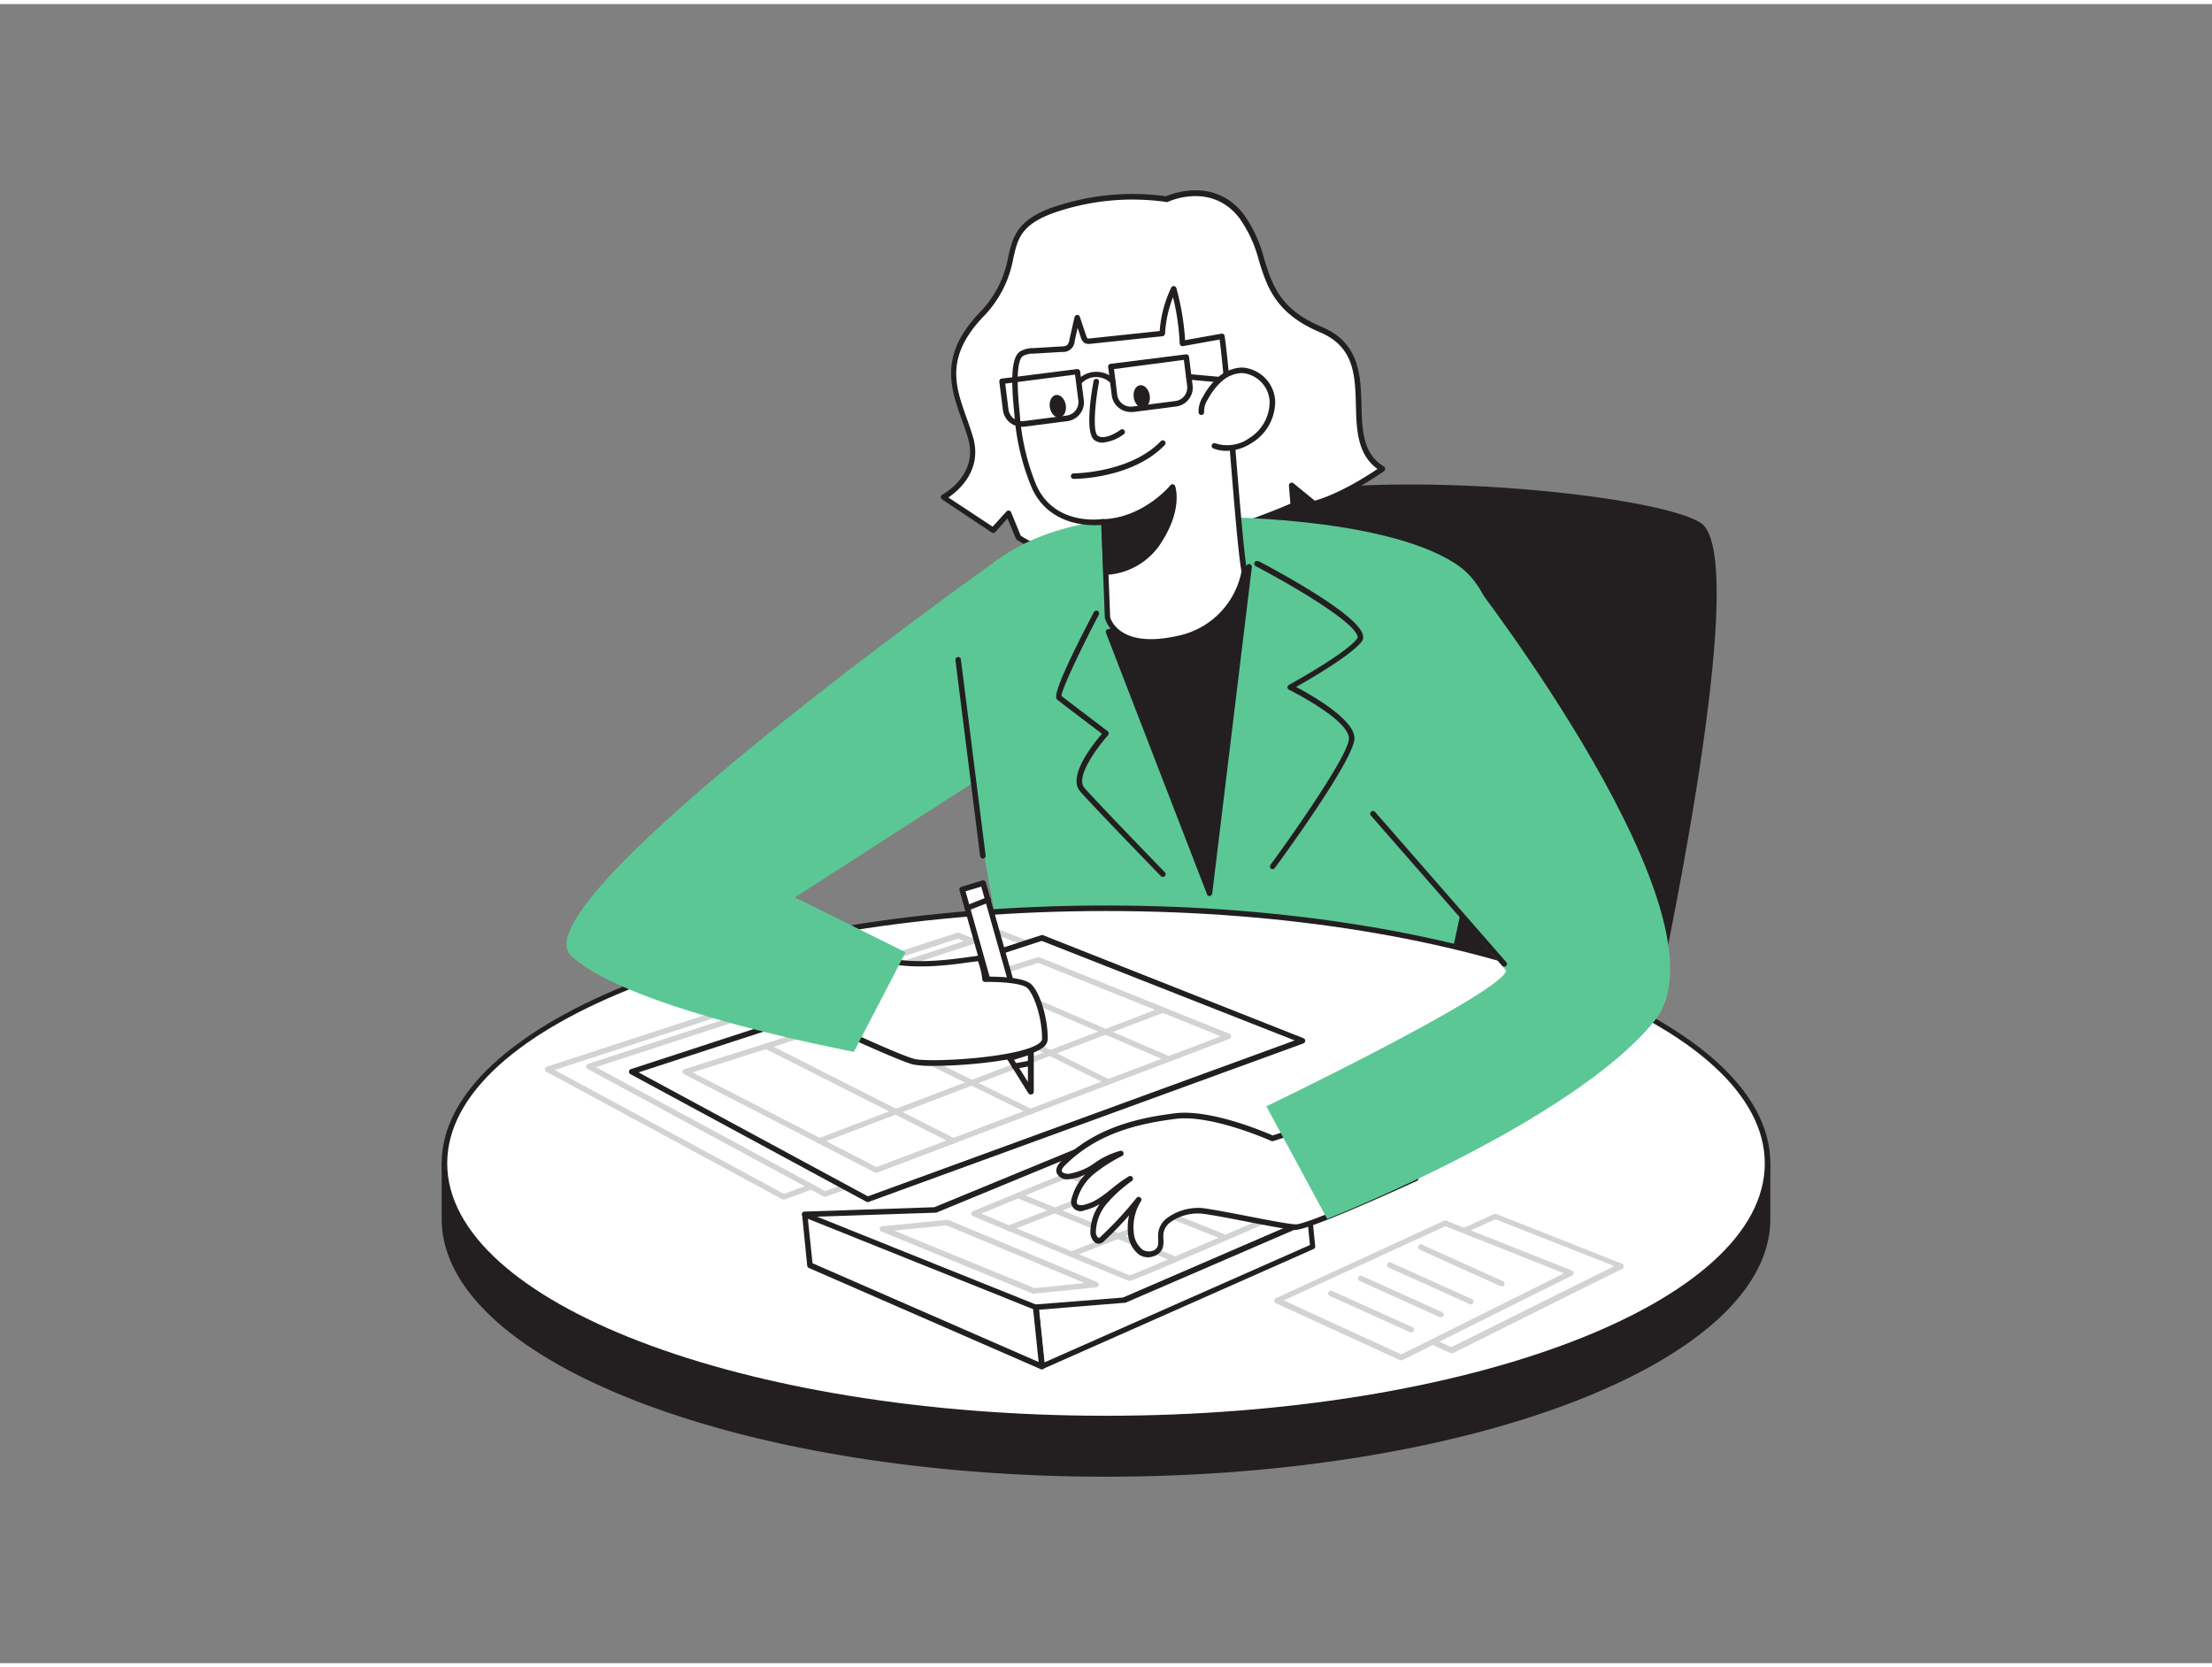 <svg xmlns="http://www.w3.org/2000/svg" viewBox="0 0 400 300" width="406" height="306" class="illustration styles_illustrationTablet__1DWOa"><rect x="0" y="0" width="400" height="300" fill="#808080" stroke="none"/><g id="_374_accountant_flatline" data-name="#374_accountant_flatline"><path d="M296.78,190.67s20.46-90.28,10.42-96.53-78.61-11.57-87.31,0S205,177.63,205,177.63Z" fill="#231f20"></path><path d="M296.78,191.17h-.07l-91.77-13a.51.51,0,0,1-.43-.54c.26-2.94,6.3-72.18,15-83.74,5.54-7.36,32.32-7.26,43.57-6.88,19.9.68,39.41,3.65,44.4,6.76,10.22,6.36-9.35,93.36-10.19,97.06A.51.51,0,0,1,296.78,191.17Zm-91.23-14,90.84,12.91c5.72-25.34,18.48-90.6,10.55-95.54-9.5-5.9-78-11.62-86.65-.13C212.15,105.29,206.11,171,205.55,177.2Z" fill="#231f20"></path><path d="M83.21,209.65C95.09,189,142.86,173.55,200,173.55S304.91,189,316.79,209.65h2.84v10c0,25.47-53.56,46.12-119.63,46.12S80.37,245.14,80.37,219.67v-10Z" fill="#231f20"></path><path d="M200,266.29c-66.24,0-120.13-20.91-120.13-46.62v-10a.5.5,0,0,1,.5-.5h2.55c6-10.09,20.7-19.24,41.56-25.77,21.26-6.66,48.08-10.33,75.52-10.33s54.26,3.67,75.52,10.33c20.86,6.53,35.6,15.68,41.56,25.77h2.55a.5.5,0,0,1,.5.5v10C320.13,245.38,266.24,266.29,200,266.29ZM80.87,210.15v9.52c0,25.16,53.44,45.62,119.13,45.62s119.13-20.46,119.13-45.62v-9.52h-2.34a.52.52,0,0,1-.44-.25c-11.94-20.77-60.87-35.85-116.35-35.85S95.59,189.13,83.65,209.9a.52.52,0,0,1-.44.25Z" fill="#231f20"></path><path d="M210.92,35.32s8.24-4,13.65,3.15,2.15,15.3,14.28,20.4,2.3,19.81,11.13,25.19c0,0-6.69,4.78-12.33,6.29L233.58,87l.29,3.61s-35.14,15.85-49.71,5.79l-1.82-4.35-2.74,3-9-6s7-3.66,4.91-10.74-6.64-13.23,1.94-22.26,2-14.72,12.56-18.74A43.37,43.37,0,0,1,210.92,35.32Z" fill="#fff"></path><path d="M197.48,100.3c-5.72,0-10.27-1.15-13.6-3.45a.52.52,0,0,1-.18-.21L182.18,93,180,95.47a.51.51,0,0,1-.65.09l-9-6a.52.52,0,0,1-.22-.44.49.49,0,0,1,.27-.42c.27-.15,6.57-3.57,4.66-10.16-.34-1.17-.76-2.34-1.17-3.47-2-5.67-4.12-11.54,3.23-19.27a19.06,19.06,0,0,0,5.2-10.1c.8-3.47,1.5-6.46,7.54-8.77a44.49,44.49,0,0,1,21-2.18c1.18-.51,8.94-3.48,14.12,3.37a24.39,24.39,0,0,1,3.64,8c1.45,4.67,2.82,9.08,10.44,12.27,6.85,2.88,7,8.87,7.14,14.15.11,4.5.23,8.75,4.05,11.08a.47.47,0,0,1,.24.41.46.46,0,0,1-.21.42c-.27.2-6.82,4.85-12.49,6.37a.49.49,0,0,1-.45-.09l-3.16-2.58.2,2.45a.51.51,0,0,1-.3.5A133.31,133.31,0,0,1,214.6,97.8,70.57,70.57,0,0,1,197.48,100.3Zm-12.91-4.19c13.5,9.12,45.23-4.23,48.77-5.77l-.26-3.26a.53.53,0,0,1,.27-.49.51.51,0,0,1,.55.06l3.86,3.15c4.47-1.27,9.61-4.57,11.33-5.74-3.67-2.68-3.79-7.15-3.9-11.49-.14-5.46-.28-10.62-6.53-13.24-8-3.38-9.55-8.22-11-12.91a23.29,23.29,0,0,0-3.48-7.64c-5.1-6.75-12.95-3.05-13-3a.47.47,0,0,1-.31,0,43.31,43.31,0,0,0-20.67,2.1C184.61,40,184,42.52,183.23,46a20.07,20.07,0,0,1-5.45,10.56c-6.93,7.29-5,12.61-3,18.24.41,1.14.83,2.33,1.18,3.53,1.74,6-2.69,9.69-4.46,10.89l8,5.28L182,91.75a.53.53,0,0,1,.46-.16.51.51,0,0,1,.38.3Z" fill="#231f20"></path><path d="M218.66,92.74s31.12-.25,44.55,8.45,6,37.86,4.16,47.58-10.18,47.37-10.18,47.37l-70.52,4.09s-12.45-61.76-13.38-79.81c-.19-3.75,4.25-17.87,7.21-20C190.5,93.14,204.57,92.13,218.66,92.74Z" fill="#5bc795"></path><path d="M225.9,101.76l-7.17,59-18.27-47.27S218.93,109,225.9,101.76Z" fill="#231f20"></path><path d="M218.73,161.3a.48.48,0,0,1-.46-.32L200,113.71a.45.45,0,0,1,0-.41.52.52,0,0,1,.32-.26c.19,0,18.41-4.56,25.2-11.63a.5.5,0,0,1,.57-.1.48.48,0,0,1,.28.51l-7.16,59a.51.51,0,0,1-.43.44Zm-17.6-47.42,17.35,44.88,6.75-55.67C218.34,109.18,204.16,113.09,201.13,113.88Z" fill="#231f20"></path><ellipse cx="200" cy="209.65" rx="119.63" ry="46.12" fill="#fff"></ellipse><path d="M200,256.27c-66.24,0-120.13-20.92-120.13-46.62S133.76,163,200,163s120.13,20.91,120.13,46.62S266.24,256.27,200,256.27ZM200,164c-65.69,0-119.13,20.46-119.13,45.62S134.31,255.27,200,255.27s119.13-20.47,119.13-45.62S265.69,164,200,164Z" fill="#231f20"></path><polygon points="173.22 168.4 220.34 186.97 141.72 215.69 99.03 192.62 173.22 168.4" fill="#fff"></polygon><path d="M141.72,216.19a.53.53,0,0,1-.24-.06L98.79,193.06a.5.5,0,0,1,.08-.91l74.19-24.22a.45.45,0,0,1,.34,0l47.13,18.57a.5.5,0,0,1,.32.47.51.51,0,0,1-.33.46l-78.63,28.72A.47.47,0,0,1,141.72,216.19Zm-41.43-23.45,41.47,22.4L218.94,187l-45.74-18Z" fill="#d1d3d4"></path><polygon points="180.68 167.9 227.8 186.47 149.18 215.18 106.48 192.12 180.68 167.9" fill="#fff"></polygon><path d="M149.18,215.68a.5.5,0,0,1-.24-.06l-42.69-23.06a.53.53,0,0,1-.27-.49.51.51,0,0,1,.35-.43l74.19-24.22a.5.5,0,0,1,.34,0L228,186a.51.51,0,0,1,.31.47.51.51,0,0,1-.33.47l-78.62,28.71A.51.51,0,0,1,149.18,215.68Zm-41.43-23.45,41.47,22.41,77.17-28.19-45.73-18Z" fill="#d1d3d4"></path><polygon points="188.4 168.84 235.53 187.42 156.9 216.13 114.21 193.06 188.4 168.84" fill="#fff"></polygon><path d="M156.9,216.63a.46.46,0,0,1-.23-.06L114,193.5a.48.48,0,0,1-.26-.48.5.5,0,0,1,.34-.43l74.19-24.22a.5.5,0,0,1,.34,0L235.71,187a.51.51,0,0,1,.32.47.54.54,0,0,1-.33.47L157.07,216.6A.47.47,0,0,1,156.9,216.63Zm-41.43-23.45,41.47,22.41,77.18-28.19-45.74-18Z" fill="#231f20"></path><path d="M148.19,206.06a.48.48,0,0,1-.46-.32.5.5,0,0,1,.29-.65l62.08-23.67a.51.51,0,0,1,.64.29.5.5,0,0,1-.29.65L148.37,206A.57.57,0,0,1,148.19,206.06Z" fill="#d1d3d4"></path><path d="M211.11,191.11a.48.48,0,0,1-.2,0l-33-14.21a.5.5,0,0,1,.4-.92l33,14.22a.49.49,0,0,1,.26.65A.5.5,0,0,1,211.11,191.11Z" fill="#d1d3d4"></path><path d="M200.59,195.36c-.53,0-3.47-1.44-33.67-16.75a.5.5,0,0,1,.45-.9c8.88,4.51,32,16.23,33.22,16.7a.49.49,0,0,1,.31.24.51.51,0,0,1-.19.68A.19.19,0,0,1,200.59,195.36Z" fill="#d1d3d4"></path><path d="M186.4,200.73a.44.44,0,0,1-.22,0l-33.4-16.37a.51.51,0,0,1-.23-.67.5.5,0,0,1,.67-.23l33.4,16.38a.49.49,0,0,1-.22.94Z" fill="#d1d3d4"></path><path d="M158.46,211.35a.43.43,0,0,1-.22-.06L123.7,193.51a.5.5,0,0,1-.27-.49.48.48,0,0,1,.34-.43l63.86-20.23a.5.5,0,0,1,.34,0l34.34,13.83a.5.5,0,0,1,0,.93l-63.66,24.18A.39.39,0,0,1,158.46,211.35Zm-33.23-18.17,33.26,17.12,62.26-23.65-33-13.28Z" fill="#d1d3d4"></path><path d="M199.59,93.64l.66,17.26s1.47,6.37,12.76,3.84a15.36,15.36,0,0,0,12-12.14c-1.1-6-2.88-35-4-42.52l-7.13,1.28a43.91,43.91,0,0,0-1.59-9.87,21.34,21.34,0,0,0-2.06,8.07l-13,1.37a1.27,1.27,0,0,1-.82-.09,1.31,1.31,0,0,1-.44-.72l-1.14-3.42-.93,4.1a1.59,1.59,0,0,1-1.8,1.61l-5.19.31a4.18,4.18,0,0,0-2.15.52c-1.93,1.32-1,9.12-.78,11.24A41.84,41.84,0,0,0,186.89,87C190.31,95.13,199.59,93.64,199.59,93.64Z" fill="#fff"></path><path d="M208.14,115.84a10.1,10.1,0,0,1-6-1.67,6,6,0,0,1-2.35-3.16l-.65-16.82c-2.11.17-9.65.22-12.68-7a42.07,42.07,0,0,1-3-12.67l-.07-.76c-.49-5-.69-9.75,1.06-10.94a4.61,4.61,0,0,1,2.4-.61l5.19-.31a1.68,1.68,0,0,0,.89-.2,1.73,1.73,0,0,0,.45-1l.93-4.1a.5.5,0,0,1,.46-.39.48.48,0,0,1,.5.34L196.43,60c.06.15.13.39.24.45a1,1,0,0,0,.5,0l12.54-1.33a21.82,21.82,0,0,1,2.08-7.84.47.47,0,0,1,.49-.28.5.5,0,0,1,.44.36,44.82,44.82,0,0,1,1.58,9.41l6.57-1.17a.48.48,0,0,1,.38.08.5.5,0,0,1,.2.33c.56,3.68,1.28,12.51,2,21.06.74,9,1.5,18.4,2.06,21.45a15.77,15.77,0,0,1-12.37,12.72A22.8,22.8,0,0,1,208.14,115.84Zm-8.55-22.7a.52.52,0,0,1,.32.11.51.51,0,0,1,.18.37l.66,17.26c.05.14,1.53,5.75,12.15,3.37a14.75,14.75,0,0,0,11.6-11.64c-.58-3.16-1.3-12.06-2.07-21.47-.66-8.16-1.35-16.57-1.89-20.48l-6.62,1.19a.5.5,0,0,1-.59-.47A43.21,43.21,0,0,0,212.12,53a21.1,21.1,0,0,0-1.44,6.58.52.52,0,0,1-.45.48l-13,1.37a1.73,1.73,0,0,1-1.14-.17,1.79,1.79,0,0,1-.65-1l-.57-1.71-.53,2.35a2.08,2.08,0,0,1-2.26,2l-5.19.31a3.79,3.79,0,0,0-1.9.43c-1.5,1-.85,7.8-.63,10l.07.76a41.29,41.29,0,0,0,2.88,12.37c3.22,7.66,11.8,6.39,12.16,6.33Z" fill="#231f20"></path><path d="M199.94,102.71a12.1,12.1,0,0,0,9.72-5.77c3.66-5.83,2.32-9.62,2.32-9.62s-4.88,6-12.39,6.32Z" fill="#231f20"></path><path d="M200,103.21h0a.5.5,0,0,1-.49-.48l-.35-9.07a.5.5,0,0,1,.48-.52c7.18-.33,12-6.08,12-6.14a.51.51,0,0,1,.86.15c.06.17,1.38,4.09-2.36,10A12.55,12.55,0,0,1,200,103.21Zm.16-9.1.31,8.07a11.77,11.77,0,0,0,8.82-5.51c2.45-3.9,2.57-6.86,2.43-8.27A18.94,18.94,0,0,1,200.11,94.11Z" fill="#231f20"></path><path d="M198.24,68.27s-1.71,9,0,10.18,4.71-1.07,4.71-1.07" fill="#fff"></path><path d="M199.4,79.3a2.47,2.47,0,0,1-1.48-.44c-1.85-1.33-.46-9.14-.17-10.69a.51.51,0,0,1,.59-.4.5.5,0,0,1,.39.59c-.79,4.17-1.11,9.06-.23,9.68,1.14.82,3.36-.49,4.12-1.06a.5.5,0,0,1,.7.1.51.51,0,0,1-.1.7A7.62,7.62,0,0,1,199.4,79.3Z" fill="#231f20"></path><ellipse cx="205.6" cy="70.16" rx="1.45" ry="2.05" transform="matrix(0.99, -0.17, 0.17, 0.99, -9.01, 36.45)" fill="#231f20"></ellipse><ellipse cx="190.5" cy="71.94" rx="1.45" ry="2.05" transform="matrix(0.99, -0.17, 0.17, 0.99, -9.54, 33.88)" fill="#231f20"></ellipse><path d="M204.46,73.76a3.46,3.46,0,0,1-3.42-3l-.65-5.15a.5.5,0,0,1,.44-.56l13.62-1.71a.49.49,0,0,1,.56.43l.65,5.15a3.37,3.37,0,0,1-.7,2.54,3.41,3.41,0,0,1-2.29,1.31l-7.78,1h0Zm.37-.53ZM201.45,66l.58,4.66a2.47,2.47,0,0,0,2.73,2.12l7.79-1A2.46,2.46,0,0,0,214.67,69l-.59-4.66Z" fill="#231f20"></path><path d="M184.78,76.43a3.46,3.46,0,0,1-3.42-3l-.65-5.15a.5.5,0,0,1,.43-.56L194.77,66a.5.5,0,0,1,.56.44l.65,5.15a3.37,3.37,0,0,1-.7,2.54A3.41,3.41,0,0,1,193,75.42l-7.78,1Zm-3-7.8.58,4.66a2.44,2.44,0,0,0,2.73,2.12h0l7.79-1A2.46,2.46,0,0,0,195,71.7L194.4,67Z" fill="#231f20"></path><path d="M224.61,68.77h0l-9.65-.86a.51.51,0,0,1-.45-.55.5.5,0,0,1,.54-.45l9.65.87a.49.49,0,0,1,.45.54A.5.5,0,0,1,224.61,68.77Z" fill="#231f20"></path><path d="M217.24,73.8a4.44,4.44,0,0,1,.76-2.61,12.38,12.38,0,0,1,2.68-3.41,6.28,6.28,0,0,1,4-1.56c2.85,0,5.25,2.71,5.43,5.55a8.26,8.26,0,0,1-3.93,7.15,7.36,7.36,0,0,1-6.55,1" fill="#fff"></path><path d="M221.79,80.79a6.51,6.51,0,0,1-2.37-.43.5.5,0,0,1,.37-.93,6.85,6.85,0,0,0,6.1-.93,7.75,7.75,0,0,0,3.7-6.7,5.44,5.44,0,0,0-4.94-5.08h0A5.75,5.75,0,0,0,221,68.16a11.51,11.51,0,0,0-2.56,3.28,3.9,3.9,0,0,0-.7,2.3.51.51,0,0,1-.44.56.51.51,0,0,1-.56-.44,4.9,4.9,0,0,1,.83-2.92,12.39,12.39,0,0,1,2.79-3.54,6.82,6.82,0,0,1,4.3-1.68,6.4,6.4,0,0,1,5.93,6,8.72,8.72,0,0,1-4.16,7.59A8.59,8.59,0,0,1,221.79,80.79Z" fill="#231f20"></path><path d="M195.25,68.77a.5.5,0,0,1-.32-.88,4.68,4.68,0,0,1,6.67,0,.5.5,0,0,1-.73.68,3.67,3.67,0,0,0-5.29,0A.5.5,0,0,1,195.25,68.77Z" fill="#231f20"></path><path d="M194.15,85.86a.5.5,0,0,1-.5-.5.51.51,0,0,1,.5-.5c.1,0,10.24-.07,15.77-5.83a.49.49,0,0,1,.7,0,.5.5,0,0,1,0,.71C204.81,85.79,194.59,85.86,194.15,85.86Z" fill="#231f20"></path><polygon points="189.04 240.53 236.85 219.86 198.65 205.9 169.1 218.09 145.54 218.88 189.04 240.53" fill="#fff"></polygon><path d="M189,241a.46.46,0,0,1-.23-.06l-43.49-21.65a.5.5,0,0,1-.26-.55.49.49,0,0,1,.47-.39l23.46-.79,29.47-12.15a.5.5,0,0,1,.36,0l38.21,14a.5.5,0,0,1,0,.93L189.24,241A.53.53,0,0,1,189,241Zm-41.5-21.72L189.05,240,235.5,219.9l-36.84-13.47-29.37,12.12a.39.39,0,0,1-.18,0Z" fill="#231f20"></path><polygon points="236.85 219.86 237.34 224.7 188.4 246.35 187.33 235.64 203.25 234.38 236.85 219.86" fill="#fff"></polygon><path d="M188.4,246.85a.55.55,0,0,1-.25-.07.51.51,0,0,1-.25-.38l-1.07-10.71a.54.54,0,0,1,.11-.37.52.52,0,0,1,.35-.18l15.83-1.25,33.54-14.49a.51.51,0,0,1,.45,0,.52.52,0,0,1,.24.38l.48,4.84a.47.47,0,0,1-.29.5L188.6,246.8A.46.46,0,0,1,188.4,246.85Zm-.52-10.75,1,9.51,48-21.22-.38-3.8-33,14.25a.28.28,0,0,1-.15,0Z" fill="#231f20"></path><polygon points="188.4 246.35 146.46 228.03 145.54 218.88 187.33 235.64 188.4 246.35" fill="#fff"></polygon><path d="M188.4,246.85a.46.46,0,0,1-.2,0l-41.94-18.31a.5.5,0,0,1-.29-.41l-.92-9.15a.51.51,0,0,1,.68-.52l41.78,16.77a.47.47,0,0,1,.31.41l1.08,10.71a.48.48,0,0,1-.21.45A.51.51,0,0,1,188.4,246.85Zm-41.47-19.16,40.89,17.86-1-9.56-40.73-16.34Z" fill="#231f20"></path><path d="M187,233.2a.63.63,0,0,1-.19,0L159.5,222a.5.5,0,0,1,.14-1l11.57-1.16a.67.67,0,0,1,.24,0l26.94,11.25a.5.5,0,0,1,.3.54.49.49,0,0,1-.44.42l-11.17,1.12Zm-25.3-11.41,25.38,10.4,9.07-.91-25-10.44Z" fill="#d1d3d4"></path><path d="M204.24,230.89h-.06c-.36-.08-19.86-8.21-28.23-11.71a.5.5,0,0,1-.31-.46.53.53,0,0,1,.31-.46l23.23-9.56a.5.5,0,0,1,.38,0l28.37,11.24a.5.5,0,0,1,0,.93C206.32,230.29,204.54,230.89,204.24,230.89Zm-26.79-12.17c9.35,3.9,25.25,10.52,26.87,11.15,1.43-.48,13.49-5.68,22.13-9.45l-27.07-10.73Z" fill="#d1d3d4"></path><path d="M212,227.25a.43.43,0,0,1-.19,0L183.92,215.9a.5.5,0,0,1,.38-.93l27.88,11.32a.49.49,0,0,1,.27.65A.5.5,0,0,1,212,227.25Z" fill="#d1d3d4"></path><path d="M221.06,223.29a.54.54,0,0,1-.21,0c-.53-.24-18.45-7.35-27.85-11.08a.5.5,0,0,1-.28-.64.51.51,0,0,1,.65-.29c1.12.45,27.33,10.83,27.91,11.11a.5.5,0,0,1-.22.95Z" fill="#d1d3d4"></path><path d="M182.46,221.85a.52.52,0,0,1-.47-.32.5.5,0,0,1,.29-.65l24.14-9.33a.5.5,0,0,1,.65.29.49.49,0,0,1-.29.64l-24.14,9.33A.39.39,0,0,1,182.46,221.85Z" fill="#d1d3d4"></path><path d="M193.74,226.55a.5.5,0,0,1-.46-.32.51.51,0,0,1,.28-.65c9.2-3.54,23.13-9,24.27-9.77a.49.49,0,0,1,.38-.18h0a.5.5,0,0,1,.5.5c0,.45,0,.83-24.79,10.38A.39.39,0,0,1,193.74,226.55Zm24.43-10.36h0Z" fill="#d1d3d4"></path><path d="M246.07,199.51c-.18.52-16,5.61-16,5.61s-10.87-4.92-17.64-4.05c-7.61,1-14.54,2.92-20.17,8.47-.46.46-.94,1.07-.74,1.68s1.06.83,1.74.77c3.44-.27,6-3.44,9.38-4.16a29.14,29.14,0,0,0-5.1,3.24,9.72,9.72,0,0,0-3.28,5,1.47,1.47,0,0,0,.05,1.13c.32.56,1.1.58,1.73.44,3.21-.7,5.45-3.54,8.3-5.18a25.62,25.62,0,0,0-4.54,4.09,8.83,8.83,0,0,0-2.17,5.6c0,.76.51,1.74,1.24,1.52a1.39,1.39,0,0,0,.5-.34,67,67,0,0,0,6.47-7,9.46,9.46,0,0,0-1.36,5.89,4.7,4.7,0,0,0,1.81,3.54c1.14.75,3,.44,3.47-.84a7.62,7.62,0,0,0,.1-2.34c.18-3.18,5-4.59,7.6-4.24,4.4.59,14.35,2.83,16.78,2.93S256,212.41,256,212.41" fill="#fff"></path><path d="M207.67,226.62a3.11,3.11,0,0,1-1.69-.48,5.25,5.25,0,0,1-2-3.91,10.08,10.08,0,0,1,.19-3.19c-1.41,1.61-2.91,3.15-4.47,4.61a1.68,1.68,0,0,1-.7.46,1.17,1.17,0,0,1-1-.18,2.43,2.43,0,0,1-.83-1.81,9,9,0,0,1,1.67-5.11,9.07,9.07,0,0,1-2.65,1.08,1.72,1.72,0,0,1-2.38-2.18,9.54,9.54,0,0,1,2.44-4.27,8.09,8.09,0,0,1-2.91.85,2.05,2.05,0,0,1-2.25-1.11c-.34-1,.56-1.9.85-2.19,6.16-6.07,13.8-7.76,20.46-8.61,6.45-.83,16.25,3.35,17.74,4,5.69-1.83,14.73-4.84,15.62-5.41a.51.51,0,0,1,.54-.14.49.49,0,0,1,.31.63c-.09.28-.25.76-16.34,5.93a.5.5,0,0,1-.36,0c-.11-.05-10.83-4.86-17.38-4s-13.94,2.47-19.88,8.33c-.5.49-.71.88-.62,1.16s.72.47,1.24.43a11,11,0,0,0,4.82-2.05,14.53,14.53,0,0,1,4.49-2.1.5.5,0,0,1,.34.93,28.11,28.11,0,0,0-5,3.18,9.3,9.3,0,0,0-3.13,4.69,1.13,1.13,0,0,0,0,.77c.17.3.75.3,1.19.2,1.93-.42,3.49-1.66,5.15-3a24.87,24.87,0,0,1,3-2.15.48.48,0,0,1,.66.15.5.5,0,0,1-.11.68,24.92,24.92,0,0,0-4.45,4,8.29,8.29,0,0,0-2.06,5.27,1.46,1.46,0,0,0,.42,1,.16.16,0,0,0,.17,0,.85.85,0,0,0,.31-.23,64.84,64.84,0,0,0,6.42-6.94.5.5,0,0,1,.82.58,8.86,8.86,0,0,0-1.29,5.57,4.3,4.3,0,0,0,1.58,3.17,2.2,2.2,0,0,0,1.81.22,1.44,1.44,0,0,0,.93-.82,3.29,3.29,0,0,0,.08-1.31c0-.29,0-.59,0-.88a4,4,0,0,1,1.58-2.89,9.52,9.52,0,0,1,6.59-1.82c2,.28,5.17.89,8.23,1.48,3.54.69,7.21,1.4,8.5,1.45h0c1.81,0,13.82-5.23,21.49-8.77a.5.5,0,0,1,.67.24.52.52,0,0,1-.25.67c-2,.91-19.47,8.91-22,8.86-1.37-.06-4.9-.74-8.65-1.47-3-.59-6.19-1.2-8.18-1.46a8.48,8.48,0,0,0-5.81,1.59,3,3,0,0,0-1.22,2.18c0,.25,0,.5,0,.76a4,4,0,0,1-.15,1.73,2.41,2.41,0,0,1-1.54,1.41A3.35,3.35,0,0,1,207.67,226.62Z" fill="#231f20"></path><path d="M265.75,103.63S314,165.5,299.19,183.86,240,219.67,240,219.67l-11-20.35s42.44-20.44,43.37-24.54l-31.2-36.66S248.63,100.48,265.75,103.63Z" fill="#5bc795"></path><line x1="271.96" y1="173.55" x2="248.24" y2="146.41" fill="#fff"></line><path d="M272,174.05a.48.48,0,0,1-.38-.17l-23.72-27.14a.5.5,0,0,1,.76-.66l23.71,27.15a.5.5,0,0,1,0,.7A.54.54,0,0,1,272,174.05Z" fill="#231f20"></path><path d="M210.28,157.83a.48.48,0,0,1-.36-.15c-.13-.12-12.17-12.54-14.58-15.29s2.43-8.7,3.93-10.44c-1.64-1.24-7.34-5.56-8.08-6.17-.35-.28-1.17-1,6.62-15.83a.5.5,0,0,1,.68-.21.5.5,0,0,1,.21.67c-3.32,6.35-6.69,13.44-6.76,14.69,1.26,1,8.29,6.32,8.36,6.38a.49.49,0,0,1,.07.73c-1.78,2-6,7.52-4.27,9.52,2.39,2.74,14.41,15.13,14.53,15.25a.5.5,0,0,1,0,.71A.45.45,0,0,1,210.28,157.83Zm-18.34-32.64h0Z" fill="#231f20"></path><path d="M230.15,156.44a.53.53,0,0,1-.3-.09.51.51,0,0,1-.11-.7c3.95-5.37,14.19-19.94,14.19-22.85s-7.82-7.3-10.83-8.81a.49.49,0,0,1-.28-.44.51.51,0,0,1,.26-.44c.1-.06,10.12-5.54,12.34-8.37a.4.4,0,0,0,.07-.38c-.53-2.47-10.2-8.37-18.32-12.67l-.1-.06a.5.5,0,0,1-.21-.68.51.51,0,0,1,.68-.2l.1,0c5.42,2.87,18.1,9.92,18.82,13.36a1.4,1.4,0,0,1-.25,1.2c-2,2.52-9.34,6.77-11.83,8.17,2.75,1.45,10.55,5.87,10.55,9.27,0,3.76-12.91,21.44-14.38,23.44A.51.51,0,0,1,230.15,156.44Z" fill="#231f20"></path><polygon points="186.4 189.46 182.6 190.62 173.98 160.1 177.78 158.95 186.4 189.46" fill="#fff"></polygon><path d="M182.6,191.11a.5.5,0,0,1-.24-.06.48.48,0,0,1-.24-.3l-8.62-30.52a.5.5,0,0,1,.34-.61l3.8-1.15a.5.5,0,0,1,.62.34l8.62,30.52a.49.49,0,0,1-.33.61l-3.81,1.15A.32.32,0,0,1,182.6,191.11Zm-8-30.67L182.94,190l2.85-.86-8.35-29.56Z" fill="#231f20"></path><polygon points="186.4 189.46 182.6 190.62 186.37 196.67 186.4 189.46" fill="#fff"></polygon><path d="M186.37,197.17a.49.49,0,0,1-.42-.24l-3.78-6.05a.52.52,0,0,1,0-.44.49.49,0,0,1,.33-.3l3.8-1.16a.53.53,0,0,1,.44.08.51.51,0,0,1,.2.4l0,7.21a.5.5,0,0,1-.36.48Zm-3-6.27,2.51,4,0-4.79Z" fill="#231f20"></path><path d="M157.26,172.09s-12.2,2.69-14.73,9.22c0,0,19.49,9.22,22.74,10s23.59-.42,23.66-4-1.35-8.27-2.84-9.65-8-1.22-8-1.22a13,13,0,0,0-1-3.78C174.48,172.78,164.76,175,157.26,172.09Z" fill="#fff"></path><path d="M168.79,192a18.91,18.91,0,0,1-3.64-.24c-3.26-.79-22-9.66-22.83-10a.5.5,0,0,1-.25-.64c2.59-6.71,14.58-9.42,15.09-9.53a.58.58,0,0,1,.29,0c6,2.34,13.47,1.31,17.49.76.93-.13,1.67-.23,2.18-.26a.49.49,0,0,1,.48.28,12.68,12.68,0,0,1,1,3.49c1.61,0,6.46.06,7.86,1.36,1.64,1.52,3.06,6.3,3,10a1.93,1.93,0,0,1-.89,1.48C185.68,191,174.84,192,168.79,192Zm-25.61-11c2.9,1.36,19.31,9.06,22.2,9.75s19.16-.23,22.55-2.86c.33-.25.49-.48.5-.7.06-3.7-1.41-8.1-2.68-9.28-1-.9-5.17-1.14-7.61-1.08a.49.49,0,0,1-.51-.45,13.05,13.05,0,0,0-.79-3.31l-1.76.23c-4.08.56-11.64,1.6-17.85-.76C155.9,172.93,145.78,175.52,143.18,181.07Z" fill="#231f20"></path><line x1="174.98" y1="163.41" x2="178.69" y2="161.96" fill="#fff"></line><path d="M175,163.91a.51.51,0,0,1-.47-.32.5.5,0,0,1,.29-.64l3.71-1.46a.5.5,0,0,1,.65.29.5.5,0,0,1-.29.64l-3.71,1.46A.57.57,0,0,1,175,163.91Z" fill="#231f20"></path><line x1="183.5" y1="192.06" x2="186.39" y2="191.53" fill="#fff"></line><path d="M183.5,192.56a.5.5,0,0,1-.09-1l2.89-.53a.49.49,0,0,1,.58.4.5.5,0,0,1-.4.58l-2.89.53Z" fill="#231f20"></path><path d="M180.5,100.4s-87.41,62-77.23,71.69,51.14,17.37,51.14,17.37l9.35-18-20-9.93c5.73-3.7,36.73-23.64,36.73-23.64Z" fill="#5bc795"></path><line x1="177.73" y1="154.01" x2="173.27" y2="118.57" fill="#fff"></line><path d="M177.73,154.51a.5.5,0,0,1-.49-.44l-4.47-35.44a.51.51,0,0,1,.44-.56.5.5,0,0,1,.55.44l4.47,35.43a.5.5,0,0,1-.43.56Z" fill="#231f20"></path><path d="M172.38,206.06a.59.59,0,0,1-.22-.05l-33.83-17.13a.49.49,0,0,1-.22-.67.5.5,0,0,1,.67-.23l33.83,17.13a.5.5,0,0,1-.23.95Z" fill="#d1d3d4"></path><polygon points="270.4 219.19 239.97 233.1 262.46 243.42 293.12 228.15 270.4 219.19" fill="#fff"></polygon><path d="M262.46,243.92a.54.54,0,0,1-.21,0l-22.48-10.31a.5.5,0,0,1,0-.91l30.42-13.92a.51.51,0,0,1,.4,0l22.72,9a.49.49,0,0,1,.31.44.5.5,0,0,1-.27.47l-30.67,15.28A.54.54,0,0,1,262.46,243.92ZM241.18,233.1l21.27,9.76L291.9,228.2l-21.48-8.47Z" fill="#d1d3d4"></path><polygon points="261.34 220.49 230.92 234.41 253.4 244.73 284.06 229.46 261.34 220.49" fill="#fff"></polygon><path d="M253.4,245.23a.54.54,0,0,1-.21,0l-22.48-10.31a.5.5,0,0,1,0-.91L261.13,220a.51.51,0,0,1,.4,0l22.72,9a.49.49,0,0,1,.31.44.5.5,0,0,1-.27.47l-30.67,15.28A.54.54,0,0,1,253.4,245.23Zm-21.28-10.82,21.27,9.76,29.45-14.66L261.36,221Z" fill="#d1d3d4"></path><line x1="240.67" y1="233.1" x2="255.2" y2="239.66" fill="#fff"></line><path d="M255.2,240.16a.54.54,0,0,1-.21,0l-14.53-6.55a.5.5,0,0,1-.25-.66.51.51,0,0,1,.67-.25l14.52,6.55a.51.51,0,0,1,.25.66A.49.49,0,0,1,255.2,240.16Z" fill="#d1d3d4"></path><line x1="246.05" y1="230.4" x2="260.58" y2="236.95" fill="#fff"></line><path d="M260.58,237.45a.45.45,0,0,1-.2,0l-14.53-6.56a.5.5,0,0,1,.41-.91l14.53,6.56a.5.5,0,0,1,.25.66A.52.52,0,0,1,260.58,237.45Z" fill="#d1d3d4"></path><line x1="251.32" y1="228.02" x2="265.85" y2="234.58" fill="#fff"></line><path d="M265.85,235.08a.54.54,0,0,1-.21-.05l-14.52-6.55a.49.49,0,0,1-.25-.66.5.5,0,0,1,.66-.25l14.53,6.55a.5.5,0,0,1-.21,1Z" fill="#d1d3d4"></path><line x1="256.94" y1="224.75" x2="271.47" y2="231.3" fill="#fff"></line><path d="M271.47,231.8a.52.52,0,0,1-.21,0l-14.53-6.56a.5.5,0,0,1-.25-.66.51.51,0,0,1,.67-.25l14.52,6.56a.5.5,0,0,1-.2,1Z" fill="#d1d3d4"></path></g></svg>